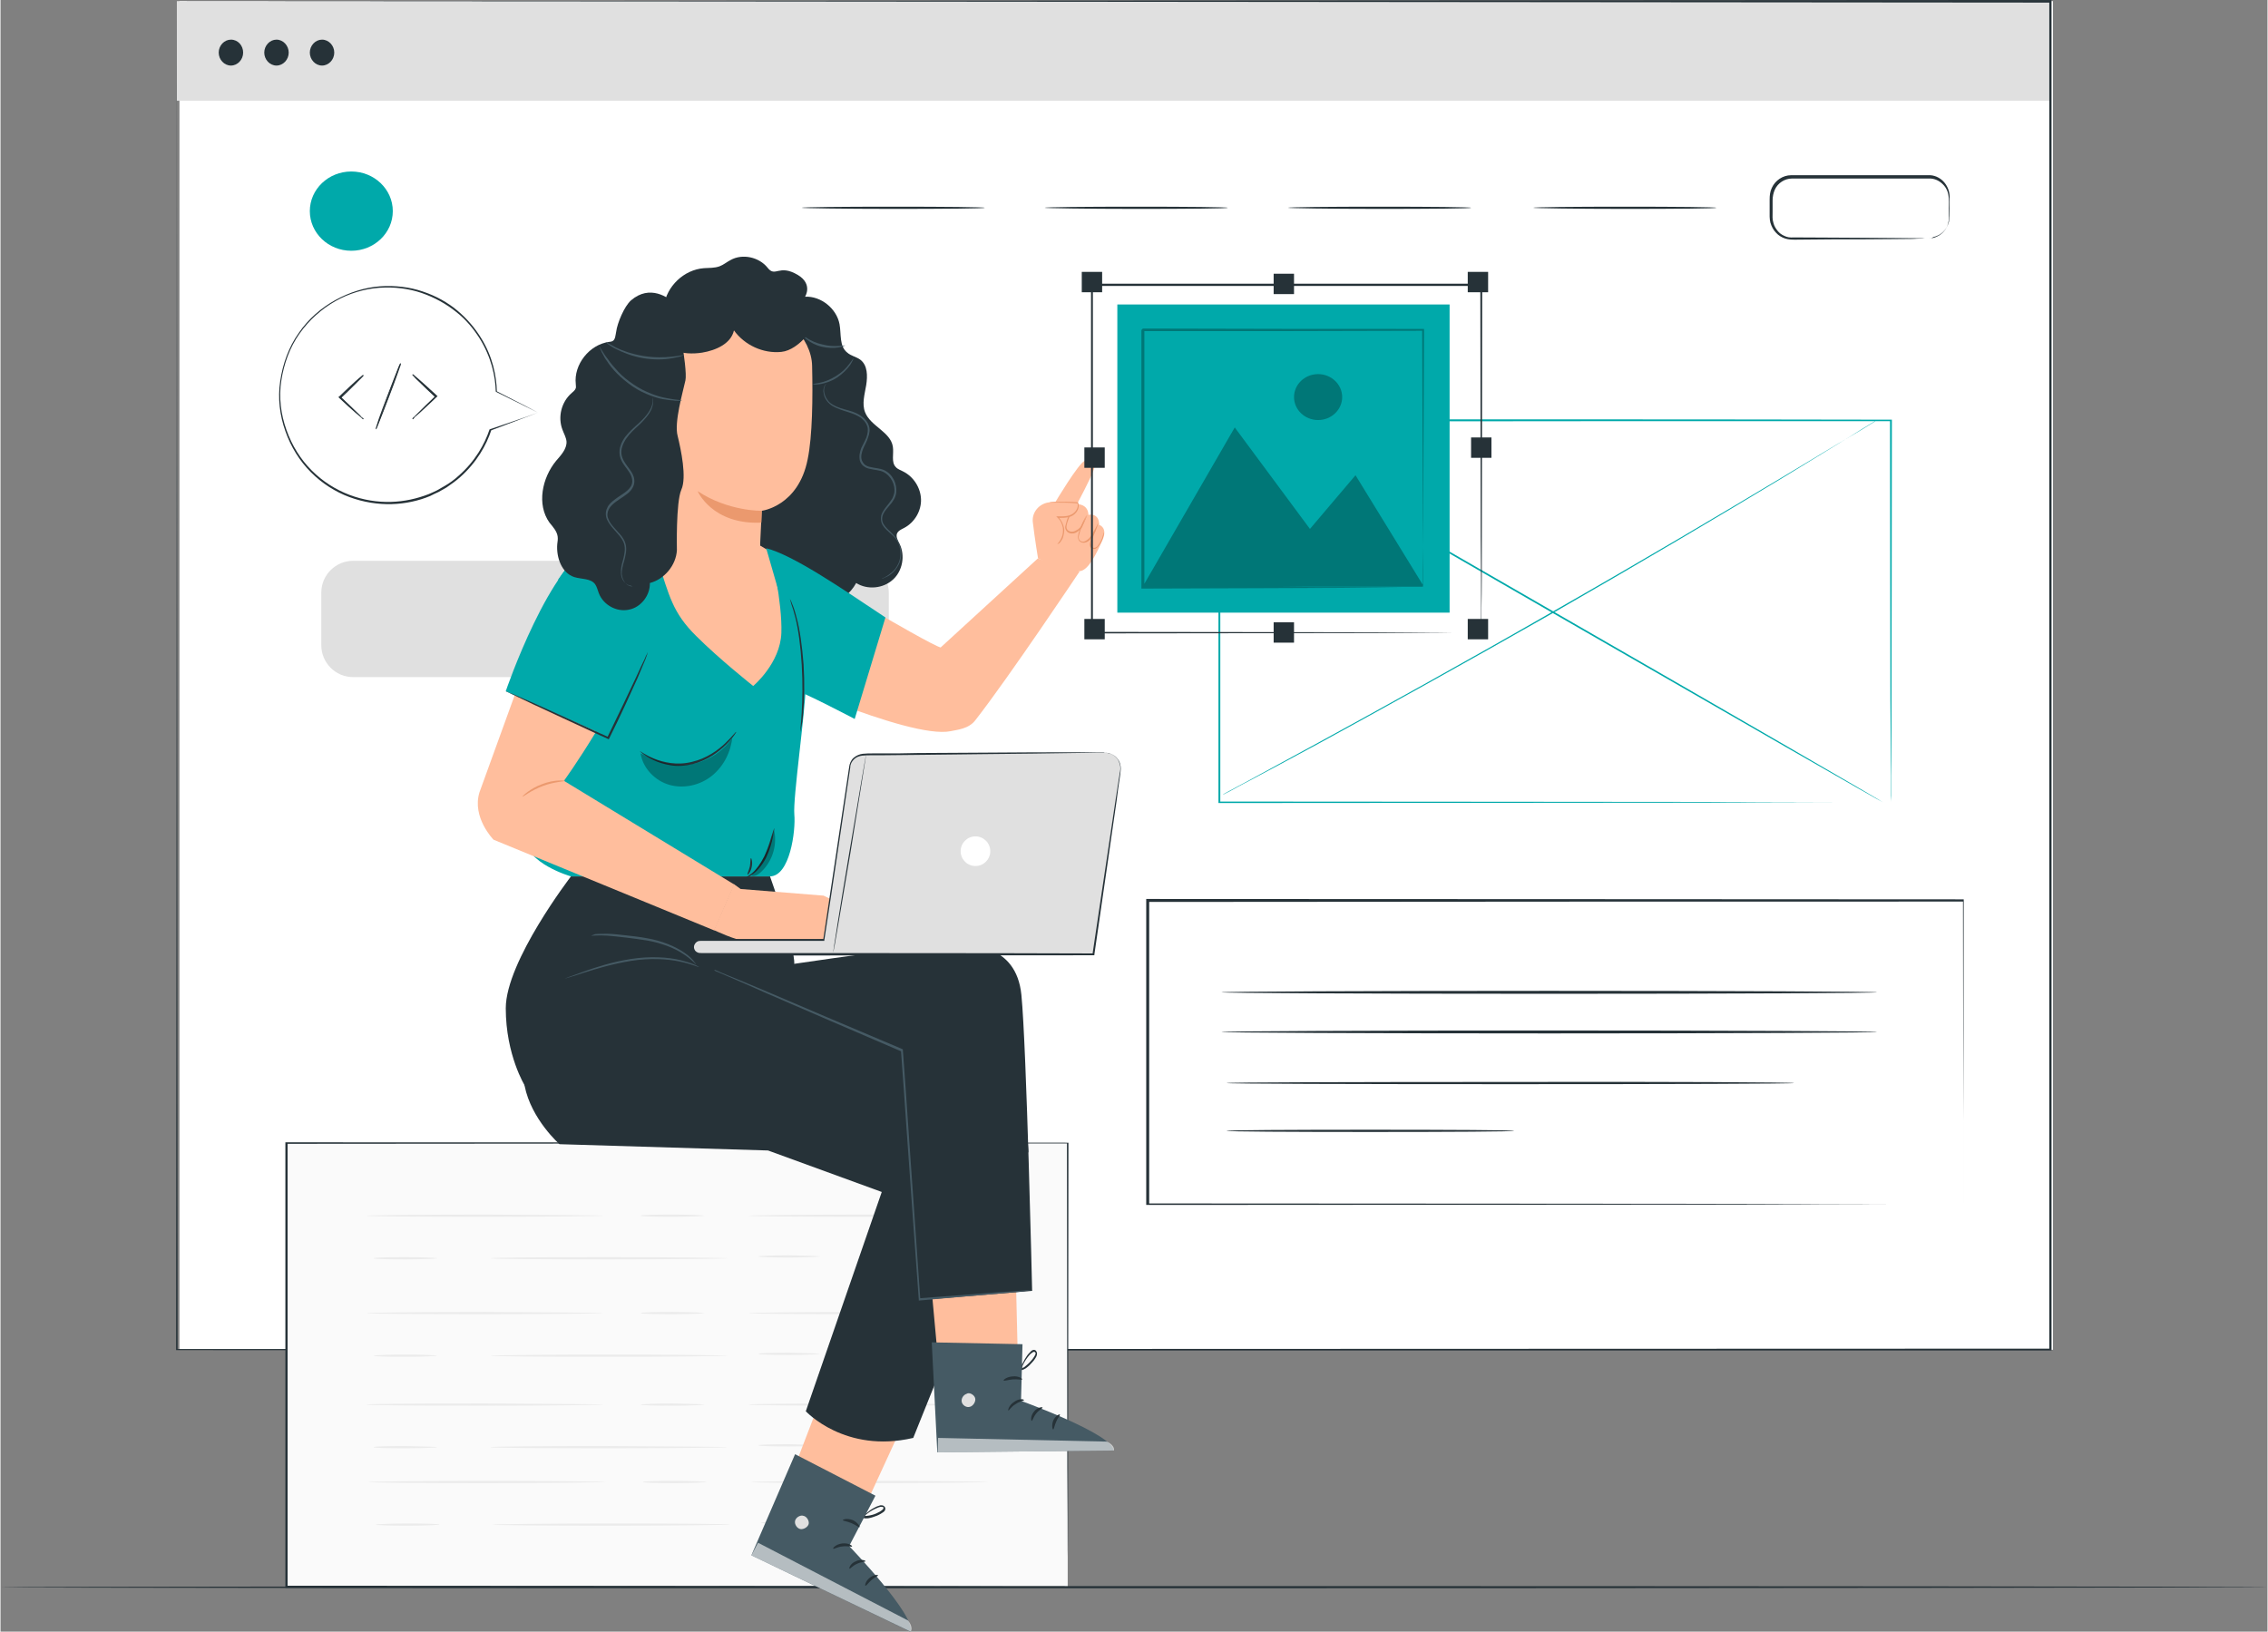 <?xml version="1.0" encoding="utf-8"?>
<!-- Generator: Adobe Illustrator 24.3.0, SVG Export Plug-In . SVG Version: 6.00 Build 0)  -->
<svg width="499" height="359" version="1.1" id="Layer_1" xmlns="http://www.w3.org/2000/svg" xmlns:xlink="http://www.w3.org/1999/xlink" x="0px" y="0px"
	 viewBox="0 0 612 440.5" style="enable-background:new 0 0 612 440.5;" xml:space="preserve">
<rect x="0" y="0" width="612" height="440.5" fill="#808080" stroke="none"/>
<style type="text/css">
	.st0{display:none;}
	.st1{display:inline;}
	.st2{fill:#F5F5F5;}
	.st3{fill:#FFFFFF;}
	.st4{fill:#EBEBEB;}
	.st5{fill:#E0E0E0;}
	.st6{fill:#263238;}
	.st7{fill:#00A9AA;}
	.st8{fill:#FAFAFA;}
	.st9{fill:#FFBE9D;}
	.st10{fill:#EB996E;}
	.st11{fill:#455A64;}
	.st12{opacity:0.6;}
	.st13{opacity:0.3;}
</style>
<g id="Background_Complete">
</g>
<g id="Background_Simple" class="st0">
	<g class="st1">
		<path class="st2" d="M615.2,276.6l-1.4-2.3c-11.6-19.1-32.5-30.5-54.5-29.1c-2.8,0.2-5.7,0.6-8.4,1.2c-20,4.3-37.5,19.4-44.7,38.8
			c-4.2,11.4-5.4,24.6-13.5,33.6c-10.5,11.8-28.3,12.2-44,11.7s-33.5-0.1-43.9,11.8c-6.5,7.4-8.6,18-8.1,27.9
			c1.4,26.3,19.7,49.8,43,61.5s50.7,12.7,76.2,7.6c35.7-7.2,69.7-27,90.1-57.5C626.4,351.2,631.6,309.6,615.2,276.6z"/>
	</g>
	<g class="st1">
		<path class="st2" d="M-33.8,163.7l1.5,1.9c12.5,16.1,32.6,24.4,52.5,20.8c2.6-0.5,5.1-1.1,7.5-1.9c17.7-6,32-21.5,36.6-39.9
			c2.7-10.8,2.4-22.9,8.8-31.9c8.3-11.8,24.5-14,38.7-15.1c14.3-1.2,30.4-3.4,38.7-15.2c5.2-7.4,6-17.2,4.5-26.2
			c-4-23.7-23-43.2-45.4-51.4s-47.4-6.3-70,1C7.9,16-20.9,37.5-36.3,67.3S-52.1,135.4-33.8,163.7z"/>
	</g>
	<g class="st1">
		<circle class="st2" cx="607" cy="176.1" r="37.1"/>
	</g>
</g>
<g id="Web">
</g>
<g id="HTML">
</g>
<g id="Speech_Bubble">
</g>
<g id="Floor_1_">
</g>
<g id="Character">
</g>
<g id="Picture">
</g>
<g id="Plant">
	<g>
		<g>
			<g>
				<g>
					<path class="st3" d="M490.5,256v0.3h-1.3v-0.2l0.7-0.7c0.2-0.2,0.2-0.3,0.2-0.4c0-0.2-0.1-0.3-0.3-0.3c-0.2,0-0.3,0.1-0.4,0.2
						l-0.2-0.2c0.1-0.2,0.4-0.3,0.7-0.3c0.4,0,0.6,0.2,0.6,0.5c0,0.2,0,0.3-0.3,0.6l-0.5,0.4h0.8V256z"/>
				</g>
				<g>
					<path class="st3" d="M490.7,255.2c0-0.1,0.1-0.2,0.2-0.2s0.2,0.1,0.2,0.2c0,0.1-0.1,0.2-0.2,0.2
						C490.8,255.4,490.7,255.3,490.7,255.2z M490.7,256.1c0-0.1,0.1-0.2,0.2-0.2s0.2,0.1,0.2,0.2s-0.1,0.2-0.2,0.2
						C490.8,256.3,490.7,256.2,490.7,256.1z"/>
				</g>
				<g>
					<path class="st3" d="M491.9,254.5v1.8h-0.3v-1.5h-0.4v-0.3L491.9,254.5L491.9,254.5z"/>
				</g>
				<g>
					<path class="st3" d="M493.8,255.9h-0.3v0.4h-0.3v-0.4h-1v-0.2l0.9-1.1h0.3l-0.8,1.1h0.6v-0.4h0.3v0.4h0.3V255.9z"/>
				</g>
			</g>
			<g>
				<g>
					<rect x="496.6" y="254.4" class="st4" width="41.5" height="1.9"/>
				</g>
			</g>
			<g>
				<g>
					<path class="st4" d="M539.5,255.5c0,1.1-0.9,2-2,2s-2-0.9-2-2s0.9-2,2-2S539.5,254.4,539.5,255.5z"/>
				</g>
			</g>
			<g>
				<g>
					<circle class="st3" cx="493" cy="175.7" r="3.1"/>
				</g>
			</g>
		</g>
		<g>
			<g>
				<g>
					<rect x="48.3" y="0.3" class="st3" width="505.8" height="364.1"/>
				</g>
				<g>
					<rect x="47.6" y="0.3" class="st5" width="505.8" height="26.9"/>
				</g>
				<g>
					<path class="st6" d="M65.5,14.2c0,1.9-1.5,3.5-3.3,3.5s-3.3-1.6-3.3-3.5s1.5-3.5,3.3-3.5C64.1,10.7,65.5,12.3,65.5,14.2z"/>
				</g>
				<g>
					<path class="st6" d="M77.8,14.2c0,1.9-1.5,3.5-3.3,3.5s-3.3-1.6-3.3-3.5s1.5-3.5,3.3-3.5C76.3,10.7,77.8,12.3,77.8,14.2z"/>
				</g>
				<g>
					<path class="st6" d="M90.1,14.2c0,1.9-1.5,3.5-3.3,3.5s-3.3-1.6-3.3-3.5s1.5-3.5,3.3-3.5S90.1,12.3,90.1,14.2z"/>
				</g>
				<g>
					<g>
						<g>
							<g>
								<path class="st6" d="M265.7,56.1c0,0.2-11,0.3-24.7,0.3c-13.6,0-24.7-0.2-24.7-0.3c0-0.2,11-0.3,24.7-0.3
									C254.7,55.8,265.7,55.9,265.7,56.1z"/>
							</g>
						</g>
					</g>
					<g>
						<g>
							<g>
								<path class="st6" d="M331.3,56.1c0,0.2-11,0.3-24.7,0.3c-13.6,0-24.7-0.2-24.7-0.3c0-0.2,11-0.3,24.7-0.3
									S331.3,55.9,331.3,56.1z"/>
							</g>
						</g>
					</g>
					<g>
						<g>
							<g>
								<path class="st6" d="M397,56.1c0,0.2-11,0.3-24.7,0.3c-13.6,0-24.7-0.2-24.7-0.3c0-0.2,11-0.3,24.7-0.3
									C385.9,55.8,397,55.9,397,56.1z"/>
							</g>
						</g>
					</g>
					<g>
						<g>
							<g>
								<path class="st6" d="M463.2,56.1c0,0.2-11,0.3-24.7,0.3c-13.6,0-24.7-0.2-24.7-0.3c0-0.2,11-0.3,24.7-0.3
									C452.1,55.8,463.2,55.9,463.2,56.1z"/>
							</g>
						</g>
					</g>
					<g>
						<g>
							<path class="st6" d="M520.7,64.4c0,0,0.4,0,1.2-0.2c0.7-0.2,1.9-0.7,2.8-1.8c0.5-0.6,0.9-1.3,1.1-2.2
								c0.3-0.9,0.2-1.9,0.2-3.1c-0.1-2.2,0.5-5-1.4-7.1c-0.9-1-2.1-1.7-3.5-1.8c-1.4,0-3,0-4.5,0c-3.1,0-6.5,0-10,0
								c-7.1,0-14.9,0-23,0c-1.9,0-3.8,1.2-4.6,3c-0.4,0.9-0.6,1.9-0.6,2.9s0,2.1,0,3.1s-0.1,2,0.2,2.9c0.2,0.9,0.7,1.7,1.3,2.4
								c0.6,0.7,1.4,1.1,2.2,1.4c0.8,0.3,1.7,0.2,2.6,0.2c7.1,0,13.4,0.1,18.8,0.1c5.3,0,9.6,0.1,12.7,0.1c1.5,0,2.6,0,3.4,0.1
								c0.4,0,0.7,0,0.9,0C520.6,64.4,520.7,64.4,520.7,64.4s-0.1,0-0.3,0s-0.5,0-0.9,0c-0.8,0-2,0-3.4,0.1c-3,0-7.4,0.1-12.7,0.1
								c-5.4,0-11.7,0-18.8,0.1c-0.9,0-1.8,0-2.8-0.3c-0.9-0.3-1.8-0.8-2.5-1.6c-0.7-0.7-1.2-1.7-1.5-2.7c-0.1-0.5-0.2-1-0.2-1.6
								c0-0.5,0-1,0-1.5c0-1,0-2,0-3.1s0.1-2.2,0.6-3.2c0.9-2,3-3.4,5.2-3.4c8.2,0,15.9,0,23,0c3.5,0,6.9,0,10,0c1.6,0,3.1,0,4.6,0
								c1.5,0.1,2.9,0.9,3.8,2c0.9,1.1,1.4,2.5,1.4,3.8s0,2.5,0,3.6s0,2.2-0.2,3.2c-0.3,1-0.7,1.7-1.2,2.3c-1,1.2-2.2,1.6-3,1.8
								C521.1,64.5,520.7,64.4,520.7,64.4z"/>
						</g>
					</g>
				</g>
				<g>
					<path class="st5" d="M231.2,182.8h-136c-4.8,0-8.6-3.9-8.6-8.6V160c0-4.8,3.9-8.6,8.6-8.6h136c4.8,0,8.6,3.9,8.6,8.6v14.2
						C239.8,178.9,235.9,182.8,231.2,182.8z"/>
				</g>
				<g>
					<path class="st6" d="M47.6,0.3c2.3,0,206.7-0.1,505.8-0.3h0.3v0.3c0,109.9,0,233.6,0,364l0,0v0.3h-0.3
						c-189.2,0-364.3,0-505.8-0.1h-0.2v-0.2C47.6,143.4,47.6,2.2,47.6,0.3c0,1.9,0.1,143.1,0.2,364.1l-0.2-0.2
						c141.4,0,316.5,0,505.8-0.1l-0.3,0.3l0,0c0-130.4,0-254.2,0-364l0.3,0.3C254.3,0.4,49.9,0.3,47.6,0.3z"/>
				</g>
			</g>
			<g>
				<g>
					<g>
						<path class="st7" d="M510.3,216.6c0,0,0-0.6,0-1.9c0-1.2,0-3,0-5.4c0-4.7,0-11.7-0.1-20.6c0-17.8-0.1-43.6-0.1-75.2l0.2,0.2
							c-48.5,0-112,0-181.3,0.1l0,0l0.3-0.3c0,36.5,0,71.3,0,103.1l-0.2-0.2c53.1,0,98.4,0.1,130.4,0.1c16,0,28.7,0.1,37.4,0.1
							c4.4,0,7.7,0,10,0c1.1,0,2,0,2.6,0C510,216.6,510.3,216.6,510.3,216.6s-0.3,0-0.9,0s-1.4,0-2.5,0c-2.3,0-5.6,0-9.9,0
							c-8.7,0-21.4,0-37.4,0.1c-32.1,0-77.4,0.1-130.6,0.1h-0.2v-0.2c0-31.8,0-66.6,0-103.1v-0.3h0.3l0,0c69.3,0,132.8,0,181.3,0.1
							h0.2v0.2c0,31.7-0.1,57.5-0.1,75.3c0,8.9,0,15.8-0.1,20.6c0,2.3,0,4.1,0,5.4C510.3,216,510.3,216.6,510.3,216.6z"/>
					</g>
				</g>
				<g>
					<g>
						<path class="st7" d="M506.4,113.4c0,0-0.1,0.1-0.4,0.3c-0.3,0.2-0.7,0.5-1.3,0.8c-1.2,0.7-2.9,1.8-5,3.1
							c-4.4,2.7-10.7,6.6-18.6,11.4c-15.7,9.5-37.6,22.5-62,36.5c-24.4,13.9-46.7,26.2-62.8,35c-8.1,4.4-14.7,7.9-19.2,10.3
							c-2.3,1.2-4,2.1-5.2,2.8c-0.6,0.3-1,0.5-1.4,0.7c-0.3,0.2-0.5,0.2-0.5,0.2s0.1-0.1,0.5-0.3c0.3-0.2,0.8-0.4,1.3-0.7
							c1.2-0.7,3-1.6,5.2-2.8c4.5-2.5,11.1-6,19.1-10.4c16.1-8.8,38.4-21.1,62.8-35.1c24.4-13.9,46.3-26.9,62-36.3
							c7.9-4.7,14.2-8.6,18.7-11.2c2.2-1.3,3.9-2.3,5.1-3.1c0.6-0.3,1-0.6,1.3-0.8C506.2,113.5,506.4,113.4,506.4,113.4z"/>
					</g>
				</g>
				<g>
					<g>
						<path class="st7" d="M508.2,216.6c-0.1,0.1-39.8-22.7-88.8-50.9s-88.6-51.2-88.6-51.3c0.1-0.1,39.8,22.6,88.8,50.9
							C468.6,193.5,508.3,216.5,508.2,216.6z"/>
					</g>
				</g>
			</g>
			<g>
				<g>
					<g>
						<g>
							<path class="st6" d="M506.6,267.9c0,0.2-39.6,0.4-88.5,0.4s-88.5-0.2-88.5-0.4c0-0.2,39.6-0.4,88.5-0.4
								S506.6,267.7,506.6,267.9z"/>
						</g>
					</g>
					<g>
						<g>
							<path class="st6" d="M506.6,278.6c0,0.2-39.6,0.4-88.5,0.4s-88.5-0.2-88.5-0.4c0-0.2,39.6-0.4,88.5-0.4
								S506.6,278.4,506.6,278.6z"/>
						</g>
					</g>
					<g>
						<g>
							<path class="st6" d="M408.6,305.3c0,0.2-17.4,0.3-38.8,0.3s-38.8-0.1-38.8-0.3s17.4-0.3,38.8-0.3S408.6,305.1,408.6,305.3z"
								/>
						</g>
					</g>
					<g>
						<g>
							<path class="st6" d="M484.2,292.4c0,0.2-34.3,0.3-76.6,0.3s-76.6-0.1-76.6-0.3c0-0.2,34.3-0.3,76.6-0.3
								C449.9,292,484.2,292.2,484.2,292.4z"/>
						</g>
					</g>
				</g>
				<g>
					<g>
						<path class="st6" d="M529.9,325.1c0,0,0-0.5,0-1.4c0-1,0-2.4,0-4.2c0-3.7,0-9.2,0-16.2c0-14.1-0.1-34.6-0.1-60.1l0.2,0.2
							c-54.6,0-133.1,0-220.2,0.1l0,0l0.3-0.3c0,28.6,0,56.3,0,82l-0.3-0.3c63.6,0,118.7,0.1,157.8,0.1c19.6,0,35.2,0.1,45.9,0.1
							c5.4,0,9.5,0,12.3,0c1.4,0,2.5,0,3.2,0C529.5,325.1,529.9,325.1,529.9,325.1s-0.4,0-1.1,0c-0.7,0-1.8,0-3.2,0
							c-2.8,0-6.9,0-12.2,0c-10.7,0-26.3,0-45.8,0.1c-39.2,0-94.3,0.1-158,0.1h-0.3V325c0-25.7,0-53.4,0-82v-0.3h0.3l0,0
							c87.1,0,165.7,0.1,220.2,0.1h0.2v0.2c0,25.6-0.1,46.1-0.1,60.2c0,7,0,12.5,0,16.2c0,1.8,0,3.2,0,4.2
							C529.9,324.7,529.9,325.1,529.9,325.1z"/>
					</g>
				</g>
			</g>
			<g>
				<ellipse class="st7" cx="94.7" cy="57" rx="11.2" ry="10.7"/>
			</g>
		</g>
		<g>
			<g>
				<g>
					<rect x="77.2" y="308.7" class="st8" width="210.9" height="119.8"/>
				</g>
				<g>
					<g>
						<path class="st6" d="M288.1,428.5c0,0,0-0.7,0-2.2c0-1.4,0-3.5,0-6.3c0-5.5,0-13.6-0.1-24c0-20.7-0.1-50.7-0.1-87.5l0.2,0.2
							c-56.4,0-130.3,0-210.9,0.1l0,0l0.3-0.3c0,42.4,0,82.9,0,119.8l-0.2-0.2c61.8,0,114.4,0.1,151.7,0.1c18.6,0,33.4,0.1,43.6,0.1
							c5.1,0,9,0,11.6,0c1.3,0,2.3,0,3,0C287.7,428.5,288.1,428.5,288.1,428.5s-0.3,0-1,0s-1.7,0-3,0c-2.6,0-6.5,0-11.6,0
							c-10.1,0-24.9,0-43.5,0.1c-37.3,0-90,0.1-151.9,0.1h-0.2v-0.2c0-36.9,0-77.4,0-119.8v-0.3h0.3l0,0c80.6,0,154.5,0,210.9,0.1
							h0.2v0.2c0,36.8-0.1,66.8-0.1,87.6c0,10.4,0,18.4-0.1,23.9c0,2.7,0,4.8,0,6.2C288.1,427.8,288.1,428.5,288.1,428.5z"/>
					</g>
				</g>
			</g>
			<g>
				<g>
					<g>
						<path class="st4" d="M162.8,328.2c0,0.1-14.3,0.3-32,0.3s-32-0.1-32-0.3c0-0.1,14.3-0.3,32-0.3
							C148.4,328,162.8,328.1,162.8,328.2z"/>
					</g>
				</g>
				<g>
					<g>
						<path class="st4" d="M196.3,339.7c0,0.1-14.3,0.3-32,0.3s-32-0.1-32-0.3s14.3-0.3,32-0.3C181.9,339.4,196.3,339.6,196.3,339.7
							z"/>
					</g>
				</g>
				<g>
					<g>
						<path class="st4" d="M266,328.2c0,0.1-14.3,0.3-32,0.3s-32-0.1-32-0.3c0-0.1,14.3-0.3,32-0.3C251.6,328,266,328.1,266,328.2z"
							/>
					</g>
				</g>
				<g>
					<g>
						<path class="st4" d="M190,328.2c0,0.1-3.9,0.3-8.6,0.3c-4.8,0-8.6-0.1-8.6-0.3s3.9-0.3,8.6-0.3
							C186.1,327.9,190,328.1,190,328.2z"/>
					</g>
				</g>
				<g>
					<g>
						<path class="st4" d="M117.9,339.7c0,0.1-3.9,0.3-8.6,0.3c-4.8,0-8.6-0.1-8.6-0.3s3.9-0.3,8.6-0.3
							C114.1,339.4,117.9,339.6,117.9,339.7z"/>
					</g>
				</g>
				<g>
					<g>
						<path class="st4" d="M221.2,339.2c0,0.1-3.7,0.3-8.3,0.3s-8.3-0.1-8.3-0.3c0-0.1,3.7-0.3,8.3-0.3
							C217.5,339,221.2,339.1,221.2,339.2z"/>
					</g>
				</g>
			</g>
			<g>
				<g>
					<g>
						<path class="st4" d="M162.8,354.5c0,0.1-14.3,0.3-32,0.3s-32-0.1-32-0.3c0-0.1,14.3-0.3,32-0.3
							C148.4,354.3,162.8,354.4,162.8,354.5z"/>
					</g>
				</g>
				<g>
					<g>
						<path class="st4" d="M196.3,366c0,0.1-14.3,0.3-32,0.3s-32-0.1-32-0.3c0-0.1,14.3-0.3,32-0.3
							C181.9,365.7,196.3,365.9,196.3,366z"/>
					</g>
				</g>
				<g>
					<g>
						<path class="st4" d="M266,354.5c0,0.1-14.3,0.3-32,0.3s-32-0.1-32-0.3c0-0.1,14.3-0.3,32-0.3C251.6,354.3,266,354.4,266,354.5
							z"/>
					</g>
				</g>
				<g>
					<g>
						<path class="st4" d="M190,354.5c0,0.1-3.9,0.3-8.6,0.3c-4.8,0-8.6-0.1-8.6-0.3s3.9-0.3,8.6-0.3S190,354.4,190,354.5z"/>
					</g>
				</g>
				<g>
					<g>
						<path class="st4" d="M117.9,366c0,0.1-3.9,0.3-8.6,0.3c-4.8,0-8.6-0.1-8.6-0.3c0-0.1,3.9-0.3,8.6-0.3
							C114.1,365.7,117.9,365.9,117.9,366z"/>
					</g>
				</g>
				<g>
					<g>
						<path class="st4" d="M221.2,365.5c0,0.1-3.7,0.3-8.3,0.3s-8.3-0.1-8.3-0.3s3.7-0.3,8.3-0.3
							C217.5,365.3,221.2,365.4,221.2,365.5z"/>
					</g>
				</g>
			</g>
			<g>
				<g>
					<g>
						<path class="st4" d="M163.4,400.1c0,0.1-14.3,0.3-32,0.3s-32-0.1-32-0.3c0-0.1,14.3-0.3,32-0.3
							C149,399.8,163.4,400,163.4,400.1z"/>
					</g>
				</g>
				<g>
					<g>
						<path class="st4" d="M196.9,411.6c0,0.1-14.3,0.3-32,0.3s-32-0.1-32-0.3c0-0.1,14.3-0.3,32-0.3
							C182.5,411.3,196.9,411.4,196.9,411.6z"/>
					</g>
				</g>
				<g>
					<g>
						<path class="st4" d="M266.6,400.1c0,0.1-14.3,0.3-32,0.3s-32-0.1-32-0.3c0-0.1,14.3-0.3,32-0.3
							C252.2,399.8,266.6,400,266.6,400.1z"/>
					</g>
				</g>
				<g>
					<g>
						<path class="st4" d="M190.6,400.1c0,0.1-3.9,0.3-8.6,0.3c-4.8,0-8.6-0.1-8.6-0.3s3.9-0.3,8.6-0.3
							C186.7,399.8,190.6,400,190.6,400.1z"/>
					</g>
				</g>
				<g>
					<g>
						<path class="st4" d="M118.5,411.6c0,0.1-3.9,0.3-8.6,0.3c-4.8,0-8.6-0.1-8.6-0.3c0-0.1,3.9-0.3,8.6-0.3
							C114.6,411.3,118.5,411.4,118.5,411.6z"/>
					</g>
				</g>
				<g>
					<g>
						<path class="st4" d="M221.8,411.1c0,0.1-3.7,0.3-8.3,0.3s-8.3-0.1-8.3-0.3s3.7-0.3,8.3-0.3C218,410.8,221.8,411,221.8,411.1z"
							/>
					</g>
				</g>
			</g>
			<g>
				<g>
					<g>
						<path class="st4" d="M162.8,379.2c0,0.1-14.3,0.3-32,0.3s-32-0.1-32-0.3s14.3-0.3,32-0.3C148.4,379,162.8,379.1,162.8,379.2z"
							/>
					</g>
				</g>
				<g>
					<g>
						<path class="st4" d="M196.3,390.7c0,0.1-14.3,0.3-32,0.3s-32-0.1-32-0.3s14.3-0.3,32-0.3C181.9,390.5,196.3,390.6,196.3,390.7
							z"/>
					</g>
				</g>
				<g>
					<g>
						<path class="st4" d="M266,379.2c0,0.1-14.3,0.3-32,0.3s-32-0.1-32-0.3s14.3-0.3,32-0.3C251.6,379,266,379.1,266,379.2z"/>
					</g>
				</g>
				<g>
					<g>
						<path class="st4" d="M190,379.2c0,0.1-3.9,0.3-8.6,0.3c-4.8,0-8.6-0.1-8.6-0.3c0-0.1,3.9-0.3,8.6-0.3
							C186.1,379,190,379.1,190,379.2z"/>
					</g>
				</g>
				<g>
					<g>
						<path class="st4" d="M117.9,390.7c0,0.1-3.9,0.3-8.6,0.3c-4.8,0-8.6-0.1-8.6-0.3s3.9-0.3,8.6-0.3
							C114.1,390.5,117.9,390.6,117.9,390.7z"/>
					</g>
				</g>
				<g>
					<g>
						<path class="st4" d="M221.2,390.2c0,0.1-3.7,0.3-8.3,0.3s-8.3-0.1-8.3-0.3s3.7-0.3,8.3-0.3C217.5,390,221.2,390.1,221.2,390.2
							z"/>
					</g>
				</g>
			</g>
		</g>
		<g>
			<g>
				<g>
					<g>
						<g>
							<g>
								<path class="st3" d="M145.1,111.4l-11.2-5.7c-0.2-5.2-1.7-10.5-4.8-15.2c-8.9-13.5-27-17.2-40.5-8.3s-17.2,27-8.3,40.5
									s27,17.2,40.5,8.3c5.6-3.7,9.5-9,11.6-15l0,0L145.1,111.4z"/>
							</g>
							<g>
								<g>
									<path class="st6" d="M145.1,111.4c-0.9,0.3-4.7,1.8-12.7,4.8c-0.1,0-0.1,0-0.2-0.1c0,0,0,0,0-0.1l0,0l0.3,0.1
										c-1.3,4-3.9,8.7-8.4,12.7c-1.1,1-2.4,1.9-3.7,2.8c-0.7,0.4-1.4,0.8-2.1,1.2c-0.7,0.3-1.5,0.7-2.3,1.1
										c-3.1,1.3-6.7,2.1-10.4,2.2c-3.7,0.1-7.6-0.5-11.4-1.9s-7.4-3.7-10.4-6.7s-5.4-6.8-6.9-11.1c-1.5-4.2-2.1-8.9-1.4-13.5
										c0.7-4.7,2.3-9.2,5-13c2.6-3.8,6.1-6.8,9.9-8.9s8-3.4,12-3.7c4.1-0.3,8.1,0.2,11.6,1.4c3.6,1.2,6.8,3,9.4,5.2
										s4.7,4.7,6.3,7.3c3.2,5.1,4.2,10.4,4.3,14.5l-0.1-0.1C141,109.2,144.4,111,145.1,111.4c-0.8-0.4-4.2-2.1-11.3-5.6l-0.1-0.1
										c-0.1-4.1-1.2-9.3-4.4-14.4c-1.6-2.5-3.6-5-6.3-7.1c-2.6-2.1-5.8-3.9-9.3-5.1s-7.4-1.7-11.5-1.4c-4,0.3-8.1,1.5-11.8,3.6
										c-3.7,2.1-7.1,5.1-9.7,8.8c-2.6,3.7-4.2,8.1-4.9,12.7c-0.7,4.5-0.1,9.1,1.4,13.3c1.5,4.2,3.8,7.9,6.8,10.9
										c3,3,6.5,5.2,10.2,6.6s7.5,2,11.2,1.9s7.1-0.9,10.2-2.1c0.8-0.3,1.5-0.7,2.2-1c0.7-0.4,1.4-0.8,2.1-1.2
										c1.4-0.8,2.6-1.7,3.7-2.7c4.5-3.9,7.1-8.6,8.4-12.5c0-0.1,0.1-0.1,0.2-0.1c0.1,0,0.1,0.1,0.1,0.1l0,0l-0.2-0.1
										C140.4,113.1,144.3,111.7,145.1,111.4z"/>
								</g>
							</g>
						</g>
					</g>
				</g>
			</g>
			<g>
				<g>
					<g>
						<g>
							<g>
								<g>
									<path class="st6" d="M111.3,113c0,0,0.1-0.2,0.5-0.5c0.4-0.4,0.8-0.8,1.3-1.3c1.1-1.1,2.7-2.6,4.4-4.2l0,0v0.2
										c-1.7-1.6-3.3-3.1-4.4-4.2c-0.5-0.5-1-0.9-1.3-1.3c-0.3-0.3-0.5-0.5-0.5-0.5s0.2,0.1,0.5,0.4c0.4,0.3,0.8,0.7,1.4,1.2
										c1.2,1,2.7,2.5,4.5,4.1l0.1,0.1l-0.1,0.1l0,0c-1.7,1.6-3.3,3.1-4.4,4.2c-0.5,0.5-1,0.9-1.4,1.2
										C111.5,112.9,111.4,113,111.3,113z"/>
									<path class="st6" d="M111.3,113.2C111.3,113.2,111.3,113.1,111.3,113.2L111.3,113.2c-0.2-0.2-0.2-0.2,0.4-0.7l1.3-1.3
										c1.1-1.1,2.6-2.6,4.2-4.1c-1.6-1.5-3.1-2.9-4.2-4c-0.5-0.5-1-0.9-1.3-1.3c-0.5-0.5-0.6-0.6-0.5-0.7s0.2-0.1,0.7,0.4
										l1.4,1.2c1.2,1.1,2.7,2.4,4.3,3.9l0,0l0,0c0.1,0.1,0.1,0.1,0.2,0.2l0.2,0.2l-0.3,0.2l-0.1,0.1l0,0l0,0
										c-1.6,1.6-3.2,3-4.3,4l-1.4,1.2C111.6,113,111.4,113.2,111.3,113.2z M117.4,107.2c-1.2,1.2-2.4,2.3-3.4,3.3
										C115,109.5,116.2,108.4,117.4,107.2L117.4,107.2L117.4,107.2z M117.7,107L117.7,107L117.7,107L117.7,107z M114.1,103.7
										c1,0.9,2.1,2,3.3,3.1l0,0C116.2,105.7,115.1,104.6,114.1,103.7z"/>
								</g>
							</g>
						</g>
					</g>
				</g>
				<g>
					<g>
						<g>
							<g>
								<g>
									<path class="st6" d="M97.9,101.2c0,0-0.1,0.2-0.5,0.5c-0.4,0.4-0.8,0.8-1.3,1.3c-1.1,1.1-2.7,2.6-4.4,4.2l0,0V107
										c1.7,1.6,3.3,3.1,4.4,4.2c0.5,0.5,1,0.9,1.3,1.3c0.3,0.3,0.5,0.5,0.5,0.5s-0.2-0.1-0.5-0.4c-0.4-0.3-0.8-0.7-1.4-1.2
										c-1.2-1-2.7-2.5-4.5-4.1l-0.1-0.1l0.1-0.1l0,0c1.7-1.6,3.3-3.1,4.4-4.2c0.5-0.5,1-0.9,1.4-1.2
										C97.7,101.3,97.9,101.2,97.9,101.2z"/>
									<path class="st6" d="M97.9,113.2c-0.1,0-0.2-0.1-0.6-0.5l-1.4-1.2c-1.2-1-2.7-2.4-4.3-3.9l0,0l0,0
										c-0.1-0.1-0.1-0.1-0.2-0.2l-0.2-0.2l0.3-0.2l0.1-0.1l0,0l0,0c1.6-1.6,3.2-3,4.3-4l1.4-1.2c0.5-0.5,0.6-0.5,0.7-0.4
										s0,0.2-0.5,0.7l-1.3,1.3c-1.1,1.1-2.6,2.6-4.2,4.1c1.6,1.5,3.1,2.9,4.2,4l1.3,1.3C98.1,112.9,98.1,113,97.9,113.2
										C98,113.1,98,113.2,97.9,113.2z M91.8,107.4c1.2,1.1,2.4,2.2,3.4,3.1C94.2,109.6,93.1,108.5,91.8,107.4L91.8,107.4z
										 M91.6,107.2L91.6,107.2L91.6,107.2L91.6,107.2z M91.8,107L91.8,107L91.8,107c1.3-1.1,2.4-2.3,3.4-3.2
										C94.2,104.7,93,105.8,91.8,107z"/>
								</g>
							</g>
						</g>
					</g>
				</g>
				<g>
					<g>
						<g>
							<g>
								<g>
									<path class="st6" d="M101.4,115.8c-0.1,0,1.3-4,3.1-8.8c1.8-4.9,3.4-8.8,3.4-8.7c0.1,0-1.3,4-3.1,8.8
										C103,111.9,101.4,115.8,101.4,115.8z"/>
									<path class="st6" d="M101.4,115.9C101.4,115.9,101.3,115.9,101.4,115.9L101.4,115.9c-0.2-0.1-0.2-0.1,0.7-2.8
										c0.6-1.7,1.4-3.9,2.3-6.2c0.9-2.3,1.7-4.5,2.4-6.2c1-2.7,1.1-2.7,1.2-2.6c0.2,0.1,0.2,0.1-0.8,2.8
										c-0.6,1.7-1.4,3.9-2.3,6.2c-0.9,2.3-1.7,4.5-2.4,6.2C101.6,115.6,101.5,115.9,101.4,115.9z M106.5,102
										c-0.5,1.4-1.2,3.1-1.9,5c-0.7,1.9-1.4,3.6-1.8,5c0.5-1.4,1.2-3.1,1.9-5S106,103.4,106.5,102z"/>
								</g>
							</g>
						</g>
					</g>
				</g>
			</g>
		</g>
		<g>
			<g>
				<path class="st6" d="M612,428.5c0,0.1-137,0.3-306,0.3S0,428.7,0,428.5c0-0.1,137-0.3,306-0.3S612,428.3,612,428.5z"/>
			</g>
		</g>
		<g>
			<g>
				<g>
					<g>
						<g>
							<g>
								<g>
									<path class="st6" d="M179.1,82.6c0.7-5.3,5.4-9.8,10.8-10.2c1.4-0.1,2.8,0,4.2-0.5c1.1-0.4,2-1.2,3-1.7
										c3.2-1.8,7.7-0.8,10,2.1c2.1,2.7,3-1.1,8.1,1.9c4.2,2.5,2,5.9,2,5.9c4.3-0.2,8.5,3.2,9.3,7.4c0.5,2.7-0.1,6,2.1,7.7
										c1,0.9,2.4,1.1,3.5,1.9c2,1.5,2,4.4,1.6,6.9c-0.4,2.4-1.2,5-0.3,7.3c1.5,3.8,6.9,5.3,7.5,9.3c0.3,1.9-0.5,4.2,0.8,5.5
										c0.5,0.6,1.3,0.8,2,1.2c2.8,1.4,4.7,4.4,4.8,7.5s-1.7,6.2-4.5,7.7c-0.8,0.4-1.7,0.8-2,1.6c-0.3,0.9,0.3,1.9,0.7,2.7
										c1.6,3.2,0.8,7.4-1.8,9.7c-2.6,2.4-6.9,2.8-9.9,0.9c-1.6,2.9-4.4,5.1-7.6,6c-1.5,0.4-3,0.6-4.5,0.1
										c-1.2-0.4-2.2-1.1-3.1-1.9c-4.4-3.8-10.5-9.6-10.9-15.4"/>
								</g>
							</g>
						</g>
					</g>
				</g>
			</g>
			<g>
				<g>
					<path class="st9" d="M280,150.8l-26.2,24c-3.3-0.8-43.1-24.6-43.1-24.6l-6.3,30.7c0,0,40.8,18.8,52.1,16.5
						c1.8-0.4,4.9-0.6,6.7-3c9-11.5,28.1-40.1,28.1-40.1L280,150.8z"/>
				</g>
				<g>
					<path class="st9" d="M292.7,124.4c-1.7,0.7-7.9,11.1-7.9,11.1l-1.5,0.1c-2.8,0.2-5,2.7-4.6,5.5c0.5,4.3,1.4,9.7,1.4,9.7
						l8.6,3.9l2.6-0.5c2.4-0.1,4.7-5,6.2-8.4s-0.9-4.1-0.9-4.1c0-3.4-2.9-2.7-2.9-2.7c-0.1-3-3.1-2.9-3.1-2.9s3.8-7,4.6-9.5
						C295.8,124.1,294.4,123.7,292.7,124.4z"/>
				</g>
				<g>
					<path class="st10" d="M293.4,139c0,0-0.3,0.9-0.9,2.2c-0.2,0.3-0.3,0.7-0.5,1.1c-0.2,0.4-0.6,0.7-0.9,1
						c-0.4,0.3-0.8,0.6-1.4,0.7c-0.6,0.1-1.2,0-1.7-0.4c-0.2-0.2-0.4-0.5-0.5-0.8s-0.1-0.6,0-0.9c0.1-0.5,0.3-1,0.4-1.5
						c0.3-0.9,0.7-1.7,1.1-2.3c0.3-0.6,0.7-1.1,0.9-1.5c0.2-0.3,0.4-0.5,0.4-0.5s-0.5,0.8-1.1,2.1c-0.3,0.7-0.7,1.4-1,2.3
						c-0.2,0.5-0.3,0.9-0.4,1.4s0,1,0.4,1.3s0.9,0.4,1.4,0.3c0.5-0.1,0.9-0.4,1.3-0.6c0.4-0.3,0.7-0.6,0.9-1c0.2-0.3,0.4-0.7,0.6-1
						C292.9,139.8,293.4,139,293.4,139z"/>
				</g>
				<g>
					<path class="st10" d="M296.3,141.2c0,0,0,0.2-0.1,0.6c-0.1,0.4-0.3,0.9-0.6,1.6c-0.3,0.6-0.7,1.4-1.3,2.1
						c-0.3,0.4-0.7,0.7-1.2,0.9s-1.2,0.2-1.7-0.2s-0.6-1.1-0.5-1.6s0.2-1,0.4-1.4c0.3-0.9,0.6-1.7,0.9-2.3s0.6-1.1,0.8-1.5
						c0.2-0.3,0.3-0.5,0.3-0.5s-0.4,0.8-0.9,2.1c-0.3,0.6-0.6,1.4-0.9,2.3c-0.1,0.4-0.3,0.9-0.4,1.4s0,1,0.4,1.3s0.9,0.3,1.3,0.1
						s0.8-0.5,1.1-0.8c0.6-0.7,1-1.4,1.3-2C296,142,296.3,141.2,296.3,141.2z"/>
				</g>
				<g>
					<path class="st10" d="M297.9,143.7c0,0,0,0.6-0.3,1.6c-0.2,0.5-0.4,1-0.8,1.6c-0.2,0.3-0.4,0.6-0.7,0.9
						c-0.3,0.3-0.7,0.5-1.2,0.4s-0.8-0.6-0.8-0.9c-0.1-0.4,0-0.8,0.1-1.1c0.1-0.7,0.4-1.2,0.6-1.7c0.5-0.9,0.7-1.5,0.8-1.4
						c0.1,0-0.1,0.6-0.5,1.5c-0.2,0.5-0.4,1-0.6,1.6c-0.1,0.3-0.1,0.7,0,1s0.3,0.6,0.6,0.7c0.3,0.1,0.6-0.1,0.9-0.3
						c0.2-0.2,0.4-0.5,0.6-0.8c0.4-0.5,0.6-1.1,0.8-1.5C297.7,144.3,297.8,143.7,297.9,143.7z"/>
				</g>
				<g>
					<path class="st9" d="M283.2,135.6c2.2-0.1,5.5-0.1,7.6,0.1c0.5,1.2-0.3,2.7-1.5,3.3s-2.6,0.6-3.9,0.6c1,0.9,1.6,2.3,1.6,3.7
						s-0.7,2.8-1.7,3.7"/>
				</g>
				<g>
					<g>
						<path class="st10" d="M285.3,146.9c-0.1,0,0.7-0.6,1.2-1.9c0.3-0.7,0.4-1.6,0.3-2.5c-0.2-1-0.6-2-1.5-2.8l-0.3-0.3h0.4
							c1.1,0,2.4,0.1,3.5-0.4c1.3-0.5,2.3-2.1,1.8-3.2l0.1,0.1c-2.2-0.2-4.1-0.2-5.5-0.2c-0.6,0-1.2,0-1.6,0s-0.6,0-0.6,0
							s0.2,0,0.6-0.1c0.4,0,0.9-0.1,1.6-0.1c1.4,0,3.3-0.1,5.5,0.1h0.1v0.1c0.3,0.7,0.2,1.5-0.2,2.2c-0.4,0.7-1,1.2-1.7,1.5
							c-1.2,0.5-2.5,0.4-3.6,0.4l0.1-0.3c0.9,0.9,1.4,2,1.6,3s-0.1,2-0.3,2.7c-0.3,0.7-0.7,1.2-1,1.5
							C285.5,146.8,285.3,146.9,285.3,146.9z"/>
					</g>
				</g>
			</g>
			<g>
				<g>
					<g>
						<g>
							<g>
								<g>
									<path class="st6" d="M233.2,409.6c0,0,0.2-0.3,0.4-0.9s0.3-1.5,0.2-2.6c0-0.3-0.1-0.6-0.2-0.9c-0.1-0.3-0.4-0.6-0.9-0.7
										c-0.2,0-0.5,0-0.6,0.2c-0.2,0.2-0.2,0.4-0.3,0.6c0,0.4,0,0.7,0,1.1c0.1,0.7,0.1,1.4,0.2,2.3c0.1,0.4,0.4,0.9,0.9,1.1
										s0.9,0.1,1.3,0.1c0.8-0.1,1.6-0.4,2.4-0.7c0.4-0.2,0.7-0.3,1-0.5s0.7-0.4,1-0.7c0.3-0.3,0.4-0.9,0-1.3s-0.8-0.3-1.1-0.3
										c-0.7,0.2-1.2,0.4-1.7,0.7c-1,0.5-1.6,1.1-2.1,1.5c-0.4,0.4-0.6,0.7-0.6,0.7c0.1,0.1,1-1,2.9-1.9c0.5-0.2,1-0.5,1.6-0.6
										c0.3,0,0.6,0,0.7,0.1c0.1,0.1,0.1,0.4-0.1,0.6c-0.2,0.2-0.5,0.4-0.8,0.6s-0.7,0.3-1,0.5c-0.7,0.3-1.4,0.5-2.2,0.6
										c-0.4,0.1-0.8,0.1-1.1,0s-0.5-0.3-0.5-0.7c-0.1-0.7-0.1-1.5-0.2-2.2c0-0.4-0.1-0.7,0-1c0-0.3,0.2-0.4,0.4-0.4
										c0.5,0,0.6,0.7,0.7,1.2C233.7,408.3,233.1,409.5,233.2,409.6z"/>
								</g>
							</g>
						</g>
					</g>
				</g>
			</g>
			<g>
				<g>
					<g>
						<g>
							<g>
								<g>
									<path class="st6" d="M275.8,369.4c0,0,0.1-0.3,0-0.9s-0.3-1.5-1-2.4c-0.2-0.2-0.3-0.5-0.6-0.7c-0.2-0.2-0.7-0.4-1.1-0.2
										c-0.2,0.1-0.4,0.2-0.5,0.5c-0.1,0.2,0,0.5,0,0.6c0.1,0.4,0.3,0.7,0.5,1c0.4,0.6,0.7,1.2,1.2,2c0.2,0.4,0.8,0.7,1.3,0.6
										s0.9-0.3,1.2-0.5c0.7-0.5,1.3-1.1,1.8-1.7c0.3-0.3,0.5-0.6,0.7-0.9s0.4-0.6,0.5-1.1c0.1-0.4-0.1-1-0.5-1.2
										c-0.5-0.2-0.9,0.1-1.1,0.3c-0.5,0.5-0.9,0.9-1.2,1.4c-0.6,0.9-1,1.7-1.2,2.3c-0.2,0.6-0.2,0.9-0.2,0.9c0.1,0,0.4-1.3,1.7-3
										c0.3-0.4,0.7-0.9,1.2-1.2c0.2-0.2,0.5-0.3,0.7-0.2c0.2,0.1,0.3,0.3,0.2,0.6c-0.1,0.3-0.3,0.6-0.5,0.9s-0.4,0.6-0.7,0.9
										c-0.5,0.6-1.1,1.1-1.7,1.6c-0.3,0.2-0.6,0.4-1,0.4c-0.3,0-0.6-0.1-0.8-0.4c-0.4-0.6-0.8-1.3-1.1-1.9
										c-0.2-0.3-0.4-0.6-0.5-0.9s0-0.4,0.1-0.5c0.4-0.2,0.9,0.3,1.1,0.7C275.7,368,275.6,369.4,275.8,369.4z"/>
								</g>
							</g>
						</g>
					</g>
				</g>
			</g>
			<g>
				<g>
					<g>
						<g>
							<g>
								<polygon class="st9" points="246.1,379.1 233.9,405.6 214.2,396.5 226.8,363.7 								"/>
							</g>
						</g>
					</g>
				</g>
				<g>
					<g>
						<g>
							<g>
								<g>
									<g>
										<g>
											<g>
												<g>
													<g>
														<g>
															<g>
																<g>
																	<g>
																		<path class="st11" d="M236.2,403.8l-7.1,13.6c0,0,18.2,18.9,16.5,23.1l-42.9-20.6l11.8-27.3L236.2,403.8z"/>
																	</g>
																</g>
															</g>
														</g>
													</g>
												</g>
											</g>
										</g>
									</g>
								</g>
							</g>
							<g>
								<g>
									<g>
										<g>
											<g>
												<g>
													<g>
														<g>
															<g>
																<g>
																	<g>
																		<g>
																			<path class="st5" d="M216.7,409.2c-0.9-0.2-2,0.5-2.2,1.4s0.5,2,1.4,2.2s2.2-0.6,2.3-1.5s-0.7-2.1-1.7-2.1"/>
																		</g>
																	</g>
																</g>
															</g>
														</g>
													</g>
												</g>
											</g>
										</g>
									</g>
								</g>
							</g>
							<g class="st12">
								<g>
									<g>
										<g>
											<g>
												<g>
													<g>
														<g>
															<g>
																<g>
																	<g>
																		<path class="st3" d="M202.7,419.9l1.8-3.4l40.5,21c0,0,1.5,1.7,0.7,3L202.7,419.9z"/>
																	</g>
																</g>
															</g>
														</g>
													</g>
												</g>
											</g>
										</g>
									</g>
								</g>
							</g>
							<g>
								<g>
									<g>
										<g>
											<g>
												<g>
													<g>
														<g>
															<g>
																<g>
																	<g>
																		<g>
																			<path class="st6" d="M229.9,417.5c-0.1,0.2-1.2-0.2-2.6,0c-1.4,0.1-2.3,0.8-2.5,0.6c-0.2-0.1,0.7-1.2,2.4-1.4
																				C228.9,416.5,230,417.3,229.9,417.5z"/>
																		</g>
																	</g>
																</g>
															</g>
														</g>
													</g>
												</g>
											</g>
										</g>
									</g>
								</g>
							</g>
							<g>
								<g>
									<g>
										<g>
											<g>
												<g>
													<g>
														<g>
															<g>
																<g>
																	<g>
																		<g>
																			<path class="st6" d="M233.5,421.5c0,0.2-1.1,0.1-2.3,0.7c-1.2,0.5-1.8,1.4-2,1.3s0.2-1.4,1.7-2
																				C232.3,420.8,233.6,421.3,233.5,421.5z"/>
																		</g>
																	</g>
																</g>
															</g>
														</g>
													</g>
												</g>
											</g>
										</g>
									</g>
								</g>
							</g>
							<g>
								<g>
									<g>
										<g>
											<g>
												<g>
													<g>
														<g>
															<g>
																<g>
																	<g>
																		<g>
																			<path class="st6" d="M233.5,428.1c-0.2,0,0-1.2,1.1-2.1s2.3-0.9,2.3-0.7c0,0.2-0.9,0.5-1.8,1.3
																				C234.2,427.4,233.7,428.2,233.5,428.1z"/>
																		</g>
																	</g>
																</g>
															</g>
														</g>
													</g>
												</g>
											</g>
										</g>
									</g>
								</g>
							</g>
							<g>
								<g>
									<g>
										<g>
											<g>
												<g>
													<g>
														<g>
															<g>
																<g>
																	<g>
																		<g>
																			<path class="st6" d="M231.9,412.3c-0.2,0.1-1-0.6-2.2-1.1s-2.3-0.6-2.3-0.8c0-0.2,1.2-0.6,2.7,0
																				C231.4,411,232.1,412.2,231.9,412.3z"/>
																		</g>
																	</g>
																</g>
															</g>
														</g>
													</g>
												</g>
											</g>
										</g>
									</g>
								</g>
							</g>
						</g>
					</g>
				</g>
				<g>
					<g>
						<g>
							<g>
								<path class="st6" d="M246.4,388.2l31.1-77.3c0,0-0.7-13.7-3.3-18.1c-2.5-4.3-79.2-29.6-79.2-29.6s-19.5-4.7-32.5,0
									s-22.8,21-21,30s9.4,15.7,9.4,15.7l56.3,1.7l30.7,11.2L217.4,381C217.4,381,228,392.5,246.4,388.2z"/>
							</g>
						</g>
					</g>
				</g>
				<g>
					<g>
						<g>
							<g>
								<polygon class="st9" points="273.9,336.4 274.6,365.5 253,366 249.8,331.1 								"/>
							</g>
						</g>
					</g>
				</g>
				<g>
					<g>
						<g>
							<g>
								<g>
									<g>
										<g>
											<g>
												<g>
													<g>
														<g>
															<g>
																<g>
																	<g>
																		<path class="st11" d="M275.9,362.9l-0.4,15.3c0,0,24.7,8.9,25,13.4l-47.6,0.5l-1.5-29.7L275.9,362.9z"/>
																	</g>
																</g>
															</g>
														</g>
													</g>
												</g>
											</g>
										</g>
									</g>
								</g>
							</g>
							<g>
								<g>
									<g>
										<g>
											<g>
												<g>
													<g>
														<g>
															<g>
																<g>
																	<g>
																		<g>
																			<path class="st5" d="M260.8,376.3c-0.9,0.3-1.5,1.3-1.3,2.2c0.2,0.9,1.3,1.6,2.2,1.3c0.9-0.2,1.7-1.5,1.4-2.4
																				C262.8,376.5,261.5,375.8,260.8,376.3"/>
																		</g>
																	</g>
																</g>
															</g>
														</g>
													</g>
												</g>
											</g>
										</g>
									</g>
								</g>
							</g>
							<g class="st12">
								<g>
									<g>
										<g>
											<g>
												<g>
													<g>
														<g>
															<g>
																<g>
																	<g>
																		<path class="st3" d="M253,392.1l0.1-3.9l45.6,1c0,0,2.1,0.9,1.9,2.4L253,392.1z"/>
																	</g>
																</g>
															</g>
														</g>
													</g>
												</g>
											</g>
										</g>
									</g>
								</g>
							</g>
							<g>
								<g>
									<g>
										<g>
											<g>
												<g>
													<g>
														<g>
															<g>
																<g>
																	<g>
																		<g>
																			<path class="st6" d="M276.3,378c0,0.2-1.2,0.3-2.3,1.1c-1.2,0.7-1.7,1.7-1.9,1.7c-0.2,0,0.1-1.4,1.5-2.3
																				C274.9,377.5,276.3,377.7,276.3,378z"/>
																		</g>
																	</g>
																</g>
															</g>
														</g>
													</g>
												</g>
											</g>
										</g>
									</g>
								</g>
							</g>
							<g>
								<g>
									<g>
										<g>
											<g>
												<g>
													<g>
														<g>
															<g>
																<g>
																	<g>
																		<g>
																			<path class="st6" d="M281.3,380c0.1,0.2-0.9,0.6-1.7,1.6c-0.8,1-1,2-1.2,2s-0.4-1.3,0.6-2.5
																				C279.9,379.9,281.3,379.8,281.3,380z"/>
																		</g>
																	</g>
																</g>
															</g>
														</g>
													</g>
												</g>
											</g>
										</g>
									</g>
								</g>
							</g>
							<g>
								<g>
									<g>
										<g>
											<g>
												<g>
													<g>
														<g>
															<g>
																<g>
																	<g>
																		<g>
																			<path class="st6" d="M284.2,385.9c-0.2,0.1-0.5-1.1,0-2.4c0.6-1.3,1.7-1.8,1.8-1.6c0.1,0.2-0.6,0.9-1,1.9
																				C284.5,384.9,284.4,385.9,284.2,385.9z"/>
																		</g>
																	</g>
																</g>
															</g>
														</g>
													</g>
												</g>
											</g>
										</g>
									</g>
								</g>
							</g>
							<g>
								<g>
									<g>
										<g>
											<g>
												<g>
													<g>
														<g>
															<g>
																<g>
																	<g>
																		<g>
																			<path class="st6" d="M275.8,372.4c-0.1,0.2-1.2-0.1-2.5,0s-2.3,0.5-2.5,0.3c-0.1-0.2,0.9-1,2.4-1.1
																				C274.8,371.4,275.9,372.2,275.8,372.4z"/>
																		</g>
																	</g>
																</g>
															</g>
														</g>
													</g>
												</g>
											</g>
										</g>
									</g>
								</g>
							</g>
						</g>
					</g>
				</g>
				<g>
					<g>
						<g>
							<g>
								<path class="st6" d="M261.2,255.5c0,0,13-1,14.4,13.1s2.9,79.9,2.9,79.9l-30.4,2.5l-4.7-67.2L195,263.2
									C195.1,263.2,252.6,253.7,261.2,255.5z"/>
							</g>
						</g>
					</g>
				</g>
				<g>
					<g>
						<g>
							<g>
								<path class="st6" d="M207.7,236.5c0,0,7.9,22.1,6.4,24.6s-21.8,12.6-21.8,12.6l-50.7,19.5c0,0-5.2-8.3-5.2-21
									s17.6-35.6,17.6-35.6h53.7V236.5z"/>
							</g>
						</g>
					</g>
				</g>
				<g>
					<g>
						<g>
							<g>
								<g>
									<path class="st11" d="M192.7,262c0,0,0.1,0.1,0.2,0.1c0.2,0.1,0.4,0.2,0.7,0.3c0.7,0.3,1.6,0.7,2.8,1.2
										c2.5,1.1,6.1,2.6,10.5,4.6c9,3.9,21.7,9.4,36.4,15.7l-0.2-0.2c0.5,6.6,1,13.8,1.5,21.2c1.2,17.3,2.4,33.3,3.3,46v0.2h0.2
										c9.2-0.8,16.8-1.5,22.1-1.9c2.6-0.2,4.7-0.4,6.1-0.6c0.7-0.1,1.2-0.1,1.6-0.2c0.4,0,0.5-0.1,0.5-0.1s-0.2,0-0.5,0
										c-0.4,0-0.9,0.1-1.6,0.1c-1.4,0.1-3.5,0.3-6.1,0.4c-5.3,0.4-12.9,1-22.1,1.7l0.2,0.2c-0.9-12.7-2-28.6-3.2-46
										c-0.5-7.4-1-14.6-1.5-21.2v-0.2l-0.2-0.1c-14.7-6.2-27.4-11.6-36.5-15.5c-4.5-1.9-8.1-3.4-10.6-4.4
										c-1.2-0.5-2.2-0.9-2.8-1.2c-0.3-0.1-0.5-0.2-0.7-0.3C192.8,262,192.7,262,192.7,262z"/>
								</g>
							</g>
						</g>
					</g>
				</g>
				<g>
					<g>
						<g>
							<g>
								<g>
									<path class="st11" d="M152.3,264.2c0,0,0.5-0.1,1.4-0.4c1-0.3,2.3-0.7,3.8-1.2c3.2-1,7.7-2.4,12.8-3.2
										c5.1-0.8,9.8-0.5,13.1,0.2s5.2,1.6,5.2,1.5c0,0-0.4-0.3-1.3-0.7c-0.9-0.4-2.2-0.8-3.8-1.2c-3.3-0.8-8.1-1.1-13.3-0.3
										c-5.2,0.8-9.6,2.3-12.8,3.4c-1.6,0.6-2.9,1.1-3.8,1.4C152.8,264,152.3,264.2,152.3,264.2z"/>
								</g>
							</g>
						</g>
					</g>
				</g>
				<g>
					<g>
						<g>
							<g>
								<g>
									<path class="st11" d="M159.5,252.6c0,0.1,1.7-0.2,4.4,0c1.4,0.1,3,0.3,4.8,0.5s3.8,0.5,5.8,0.8c4.1,0.7,7.7,2.2,9.9,3.7
										c2.3,1.5,3.4,2.9,3.4,2.8c0,0-0.2-0.4-0.7-1s-1.3-1.4-2.5-2.2c-2.3-1.6-5.9-3.2-10.1-3.9c-2.1-0.4-4.1-0.6-5.9-0.8
										c-1.8-0.2-3.5-0.4-4.8-0.4c-1.4,0-2.5,0-3.3,0.1C159.9,252.4,159.5,252.6,159.5,252.6z"/>
								</g>
							</g>
						</g>
					</g>
				</g>
			</g>
			<g>
				<g>
					<g>
						<g>
							<path class="st9" d="M209,149.4c0,0,5.2,1.7,8.4,7.3s2.3,8.4,1.5,11.7s-2.3,9.9-2.4,9.5C216.4,177.4,209,149.4,209,149.4z"/>
						</g>
					</g>
				</g>
				<g>
					<g>
						<g>
							<polygon class="st9" points="208.6,149.4 201.9,145.4 164.5,144.5 177.1,185.9 199.9,200.3 213.5,193.5 214.8,178.4 							
								"/>
						</g>
					</g>
				</g>
				<g>
					<g>
						<g>
							<g>
								<path class="st7" d="M209,149.4c0,0,8.6,27.7,8.4,35.6c-0.2,7.9-3.5,30.4-3.1,34.9c0.4,4.4-1.2,16.7-6.6,16.7
									c-5.4,0-53.7,0-53.7,0s-12.1-3.4-12.7-10.6c-0.5-7.3,9.3-69.6,9.3-69.6s6.8-10.3,11.3-11.3c4.4-1,12.7-2.8,15.6,6.4
									c3,9.2,3.9,13.9,10.3,20.2c6.3,6.3,15.4,13.5,15.4,13.5s7.3-6.1,7.6-14.3s-2.8-21.6-2.8-21.6L209,149.4z"/>
							</g>
						</g>
					</g>
				</g>
				<g>
					<g>
						<g>
							<g>
								<g>
									<path class="st6" d="M201,237.1c0,0.1,0.9-0.2,2.1-1.1c1.2-0.9,2.6-2.5,3.6-4.5c1-2.1,1.5-4,1.8-5.5
										c0.3-1.4,0.4-2.3,0.4-2.4c-0.1,0-0.3,0.9-0.8,2.3c-0.4,1.4-1,3.3-1.9,5.3c-1,2-2.2,3.6-3.3,4.5S201,237,201,237.1z"/>
								</g>
							</g>
						</g>
					</g>
				</g>
				<g>
					<g>
						<g>
							<g>
								<g>
									<path class="st6" d="M172.6,202.8c0,0,0.3,0.3,0.9,0.8c0.6,0.4,1.5,1,2.8,1.6c1.2,0.6,2.8,1.1,4.6,1.4
										c1.8,0.3,3.8,0.2,5.9-0.3c4.1-1,7.2-3.4,9.1-5.3c1-1,1.6-1.8,2.1-2.4c0.4-0.6,0.7-1,0.6-1c-0.1-0.1-1.1,1.3-3,3.1
										s-5,4.1-9,5c-4,1-7.7,0.1-10.2-0.9C174,203.8,172.6,202.7,172.6,202.8z"/>
								</g>
							</g>
						</g>
					</g>
				</g>
				<g>
					<g>
						<g>
							<g>
								<g>
									<path class="st6" d="M201.7,236.1c0.1,0.1,0.9-0.8,1.1-2.1c0.3-1.3-0.1-2.4-0.2-2.3c-0.2,0-0.1,1-0.3,2.2
										C202,235.1,201.5,236,201.7,236.1z"/>
								</g>
							</g>
						</g>
					</g>
				</g>
				<g class="st13">
					<g>
						<g>
							<g>
								<g>
									<path d="M197.6,198.8c-0.4,4.1-2.3,8-5.5,10.6s-7.6,3.6-11.5,2.5s-7.2-4.5-7.8-8.5c2.8,1.3,5.6,2.5,8.6,3
										c6.4,1,13.2-2.3,16.5-7.8c-0.1,0.2-0.3,0.3-0.4,0.5"/>
								</g>
							</g>
						</g>
					</g>
				</g>
				<g class="st13">
					<g>
						<g>
							<g>
								<g>
									<path d="M208.9,224.4c0.8,4.1-0.7,8.5-3.8,11.2c-0.7,0.6-1.6,1.1-2.4,0.8c3-3.5,5.1-7.8,6.2-12.3"/>
								</g>
							</g>
						</g>
					</g>
				</g>
				<g>
					<path class="st7" d="M136.4,186.6l27.1,12.7c0,0,11-24.4,12-27.7c0.9-3.3,3.9-8.6,0.9-15.6c-3.1-7-10.7-10.8-15.8-9
						C148.5,151.1,136.4,186.6,136.4,186.6z"/>
				</g>
				<g>
					<path class="st7" d="M214.8,186.5c1.3,0,15.8,7.6,15.8,7.6l8.3-27.4c-12.3-8.2-24.9-16.8-32.2-18.7l6.3,21.8L214.8,186.5z"/>
				</g>
				<g>
					<g>
						<g>
							<g>
								<g>
									<path class="st9" d="M146.7,164.8"/>
								</g>
								<g>
									<path class="st9" d="M160.8,197.5c-5.1,8.4-8.7,13.3-8.7,13.3l46,28l-5.4,12.4l-59.6-24.5c0,0-5.9-6-3.8-12.8l9.5-26.2
										L160.8,197.5z"/>
								</g>
							</g>
						</g>
					</g>
				</g>
				<g>
					<g>
						<g>
							<g>
								<g>
									<g>
										<path class="st10" d="M140.9,215.1c0.1,0.1,2.3-1.7,5.5-2.9s6-1.2,6-1.4c0-0.1-2.9-0.4-6.2,0.9
											C142.9,212.9,140.8,215,140.9,215.1z"/>
									</g>
								</g>
							</g>
						</g>
					</g>
				</g>
				<g>
					<g>
						<path class="st6" d="M136.4,186.6c0,0,0.2,0,0.5,0.2c0.4,0.2,0.9,0.4,1.5,0.6c1.4,0.6,3.2,1.4,5.5,2.4c4.7,2.1,11,5,18,8.2
							c0.8,0.3,1.5,0.7,2.2,1l-0.3,0.1c3.1-6.4,5.9-12.2,7.8-16.3c0.9-2,1.7-3.7,2.3-4.9c0.2-0.5,0.4-1,0.6-1.3
							c0.1-0.3,0.2-0.5,0.2-0.5s0,0.2-0.1,0.5s-0.3,0.8-0.5,1.4c-0.5,1.2-1.2,2.9-2.1,5c-1.9,4.2-4.5,10-7.7,16.4l-0.1,0.2l-0.2-0.1
							c-0.7-0.3-1.4-0.7-2.2-1c-7-3.2-13.3-6.2-17.9-8.3c-2.2-1.1-4.1-1.9-5.4-2.6c-0.6-0.3-1.1-0.5-1.5-0.7
							C136.5,186.7,136.4,186.6,136.4,186.6z"/>
					</g>
				</g>
				<g>
					<g>
						<path class="st6" d="M213.1,161.7c0,0,0.3,0.4,0.6,1.3c0.4,0.9,0.8,2.1,1.2,3.7c0.9,3.2,1.5,7.7,1.9,12.7
							c0.3,5,0.2,9.6-0.1,12.9c-0.1,1.6-0.3,3-0.5,3.9s-0.3,1.4-0.3,1.4s0-0.5,0.1-1.4s0.2-2.2,0.3-3.9c0.2-3.3,0.3-7.8,0-12.8
							s-0.9-9.5-1.7-12.7c-0.4-1.6-0.8-2.9-1.1-3.7C213.3,162.2,213.1,161.8,213.1,161.7z"/>
					</g>
				</g>
				<g>
					<g>
						<g>
							<g>
								<g>
									<path class="st9" d="M233.7,247.3l-11.5-5.5l-22.4-1.8l-1.8-1.3l-5.4,12.4c0,0,5.9,2.8,8.9,3.1l18.8-0.6l9.8,1L233.7,247.3
										z"/>
								</g>
							</g>
						</g>
					</g>
				</g>
			</g>
			<g>
				<g>
					<g>
						<g>
							<g>
								<g>
									<path class="st11" d="M219.3,103.7c0,0.1,0.8,0.2,2,0s2.9-0.7,4.6-1.8c1.6-1.1,2.8-2.4,3.5-3.4c0.7-1.1,0.9-1.8,0.9-1.8
										c-0.1,0-0.4,0.6-1.2,1.6c-0.7,1-1.9,2.2-3.5,3.2s-3.2,1.6-4.3,1.8C220.1,103.6,219.3,103.6,219.3,103.7z"/>
								</g>
							</g>
						</g>
					</g>
				</g>
				<g>
					<g>
						<g>
							<g>
								<g>
									<path class="st11" d="M216.4,90.4c0,0,0.4,0.6,1.3,1.3c0.9,0.7,2.3,1.5,4,1.9s3.3,0.4,4.5,0.2c1.1-0.2,1.8-0.5,1.8-0.5
										c0-0.2-2.8,0.6-6.1-0.3C218.5,92.3,216.5,90.3,216.4,90.4z"/>
								</g>
							</g>
						</g>
					</g>
				</g>
				<g>
					<g>
						<g>
							<g>
								<g>
									<path class="st11" d="M237.9,156.2c0,0,0.1,0,0.2,0c0.1,0,0.3-0.1,0.5-0.2c0.4-0.2,1.1-0.4,1.8-1c0.7-0.5,1.5-1.4,2.1-2.6
										c0.6-1.2,0.8-2.7,0.5-4.3c-0.2-0.8-0.5-1.6-0.9-2.4c-0.5-0.8-1.2-1.4-1.8-2.1c-0.7-0.6-1.4-1.3-1.9-2.1s-0.5-1.8-0.1-2.7
										s1.2-1.7,1.9-2.6c0.4-0.4,0.7-0.9,1-1.4s0.5-1.1,0.6-1.7c0.3-2.4-0.9-5.1-3.3-6.2c-1.2-0.5-2.4-0.5-3.6-0.8
										c-0.6-0.1-1.1-0.3-1.5-0.6c-0.4-0.3-0.7-0.8-0.9-1.3c-0.3-1,0-2.1,0.4-3.1s1-1.9,1.3-3c0.4-1,0.6-2.2,0.2-3.2
										c-0.3-1-1-1.8-1.8-2.4c-1.6-1.2-3.3-1.6-4.8-2s-2.9-1-3.8-1.7c-0.9-0.8-1.4-1.8-1.6-2.7c-0.2-0.9,0-1.5,0.2-2
										c0.2-0.4,0.4-0.6,0.4-0.6s-0.2,0.1-0.5,0.6c-0.2,0.4-0.5,1.1-0.3,2c0.1,0.9,0.6,2,1.6,2.9s2.4,1.4,3.9,1.9s3.2,0.9,4.7,2
										c0.7,0.6,1.3,1.3,1.6,2.2c0.3,0.9,0.1,1.9-0.2,2.9c-0.4,1-0.9,1.9-1.4,2.9c-0.4,1-0.7,2.2-0.4,3.5c0.2,0.6,0.6,1.2,1.1,1.5
										c0.5,0.4,1.1,0.6,1.7,0.7c1.2,0.3,2.4,0.3,3.5,0.8c2.1,1,3.3,3.5,3,5.6c-0.1,0.5-0.3,1.1-0.5,1.5c-0.3,0.5-0.6,0.9-0.9,1.3
										c-0.7,0.9-1.4,1.7-1.9,2.7s-0.4,2.3,0.1,3.2s1.3,1.5,2,2.2c0.7,0.6,1.4,1.2,1.8,1.9c0.5,0.7,0.8,1.5,0.9,2.2
										c0.3,1.5,0.1,3-0.4,4.1s-1.2,2-1.9,2.5C238.9,156,237.8,156.2,237.9,156.2z"/>
								</g>
							</g>
						</g>
					</g>
				</g>
				<g>
					<g>
						<g>
							<g>
								<g>
									<g>
										<g>
											<path class="st9" d="M178.4,91.5l0.1-4.1l24.9-3.7c7.6-0.5,15.6,7.5,15.7,15.1c0.2,8.5,0.1,18.9-1.2,25.2
												c-2.5,12.7-12.4,13.9-12.4,13.9l-0.6,12.6l-28.2-0.8L178.4,91.5z"/>
										</g>
									</g>
								</g>
							</g>
						</g>
					</g>
				</g>
				<g>
					<g>
						<g>
							<g>
								<g>
									<g>
										<g>
											<g>
												<g>
													<g>
														<g>
															<g>
																<g>
																	<g>
																		<path class="st10" d="M205.5,137.9c0,0-9,0.2-17.3-5.3c0,0,3.9,9.1,17.2,8.5L205.5,137.9z"/>
																	</g>
																</g>
															</g>
														</g>
													</g>
												</g>
											</g>
										</g>
									</g>
								</g>
							</g>
						</g>
					</g>
				</g>
				<g>
					<g>
						<g>
							<g>
								<g>
									<g>
										<g>
											<path class="st6" d="M222.3,83.4c-2,4.5-6.6,11.1-11.5,11.6s-9.9-1.8-12.8-5.8c-0.8,3.6-4.9,5.4-8.6,6
												c-2.6,0.4-5.3,0.3-7.7-0.7s-4.4-3.2-4.8-5.8c-0.3-2.6,3.5-8.9,6.1-9.3"/>
										</g>
									</g>
								</g>
							</g>
						</g>
					</g>
				</g>
				<g>
					<g>
						<g>
							<g>
								<g>
									<g>
										<g>
											<path class="st6" d="M182.6,148.5c-0.2,4.1-3.4,7.9-7.3,8.9c0.1,3.3-2.4,6.6-5.7,7.2c-3.3,0.7-6.9-1.3-8.1-4.5
												c-0.3-0.8-0.5-1.7-1-2.4c-1.2-1.6-3.7-1.3-5.6-1.9c-3.4-1.1-4.9-5.3-4.6-8.9c0.1-0.7,0.2-1.4,0.1-2.1
												c-0.2-1.4-1.3-2.6-2.2-3.7c-3.5-4.9-2-12.1,1.8-16.7c1.3-1.5,2.9-3.2,2.8-5.2c-0.1-1.1-0.7-2.1-1.1-3.2
												c-1.3-3.4-0.3-7.5,2.5-9.9c0.4-0.4,0.9-0.7,1.1-1.3c0.1-0.3,0-0.7,0-1.1c-0.6-5.3,3.7-10.7,9-11.4c0.3,0,0.7-0.1,0.9-0.2
												c0.8-0.4,0.8-1.6,1-2.5c0.3-2.4,2.2-6.9,4-8.5c5.1-4.4,10.1-0.8,11.9,0.9c0,0,3.5,17.4,2.8,20.7
												c-0.7,3.2-3.1,11.4-2.1,15c0.9,3.7,2.5,11.2,1,14.5C182.3,135.6,182.6,148.5,182.6,148.5z"/>
										</g>
									</g>
								</g>
							</g>
						</g>
					</g>
				</g>
				<g>
					<g>
						<g>
							<g>
								<g>
									<path class="st11" d="M163.4,92.4c0,0,0.2,0.2,0.7,0.6c0.5,0.3,1.1,0.8,2,1.2c1.8,0.9,4.4,2,7.4,2.5s5.9,0.4,7.8,0
										c1-0.2,1.8-0.3,2.3-0.5s0.8-0.3,0.8-0.3c0-0.1-1.2,0.2-3.2,0.4c-2,0.2-4.7,0.3-7.7-0.2s-5.6-1.4-7.4-2.3
										C164.5,92.9,163.4,92.3,163.4,92.4z"/>
								</g>
							</g>
						</g>
					</g>
				</g>
				<g>
					<g>
						<g>
							<g>
								<g>
									<path class="st11" d="M161.7,93.6c0,0,0.1,0.4,0.4,1c0.1,0.3,0.3,0.7,0.6,1.2c0.2,0.4,0.5,1,0.9,1.5
										c0.7,1.1,1.6,2.3,2.8,3.5s2.6,2.4,4.2,3.5c1.6,1.1,3.3,1.9,4.9,2.5c1.6,0.6,3.1,1,4.3,1.1c0.6,0.1,1.2,0.2,1.7,0.2
										c0.5,0.1,0.9,0.1,1.3,0.1c0.7,0,1.1,0,1.1-0.1s-1.6-0.1-4-0.6c-1.2-0.2-2.7-0.6-4.2-1.2s-3.2-1.4-4.8-2.5s-3-2.2-4.1-3.4
										c-1.1-1.2-2.1-2.3-2.8-3.4C162.4,95,161.8,93.5,161.7,93.6z"/>
								</g>
							</g>
						</g>
					</g>
				</g>
				<g>
					<g>
						<g>
							<g>
								<g>
									<path class="st11" d="M170.8,158.4c0,0-0.2,0-0.6-0.1c-0.4-0.1-1-0.3-1.5-0.9c-0.5-0.6-0.9-1.4-1-2.5
										c0-1.1,0.3-2.3,0.7-3.6c0.3-1.3,0.8-2.9,0.3-4.6c-0.5-1.7-1.9-2.9-3.1-4.3c-0.6-0.7-1.2-1.4-1.5-2.3
										c-0.4-0.8-0.3-1.8,0.1-2.6c0.4-0.8,1.2-1.5,2-2.1s1.7-1.1,2.6-1.8c0.9-0.6,1.7-1.4,2.1-2.5c0.4-1.1,0.2-2.2-0.3-3.2
										c-1-1.8-2.5-3.1-2.9-4.9c-0.4-1.7,0.4-3.4,1.3-4.7c0.9-1.3,2-2.3,3.1-3.3c1-0.9,1.9-1.9,2.6-2.8c0.7-0.9,1.1-1.8,1.3-2.5
										c0.2-0.8,0.2-1.4,0.2-1.8c-0.1-0.4-0.1-0.6-0.1-0.6c-0.1,0,0.2,0.9-0.3,2.3c-0.5,1.5-1.9,3.3-4,5.1c-1,0.9-2.2,2-3.2,3.3
										c-0.5,0.7-0.9,1.4-1.2,2.3c-0.3,0.8-0.4,1.8-0.2,2.8c0.4,2,2,3.3,2.9,5c0.4,0.8,0.6,1.8,0.3,2.7s-1.1,1.6-1.9,2.2
										c-0.8,0.6-1.7,1.1-2.6,1.8c-0.8,0.6-1.7,1.3-2.1,2.3c-0.5,1-0.5,2.1-0.1,3.1c0.4,0.9,1,1.7,1.6,2.4c1.2,1.4,2.5,2.6,3,4.1
										s0.1,3-0.2,4.3c-0.4,1.3-0.7,2.6-0.6,3.7c0,1.1,0.5,2.1,1.1,2.6c0.6,0.6,1.2,0.8,1.6,0.8
										C170.6,158.5,170.8,158.4,170.8,158.4z"/>
								</g>
							</g>
						</g>
					</g>
				</g>
			</g>
			<g>
				<g>
					<g>
						<path class="st5" d="M298.1,203.2l-64.5,0.5c-2.1,0-4.1,1-4.4,3.1l-7,47H189c-1.1,0-1.9,0.9-1.9,1.9c0,1.1,0.9,1.9,1.9,1.9
							h32.6h6.2H295l7.2-49.6C302.7,205.5,300.7,203.2,298.1,203.2z"/>
					</g>
					<g>
						<g>
							<path class="st6" d="M298.1,203.2c0,0,0.4,0,1,0.1c0.6,0.2,1.7,0.5,2.5,1.6c0.4,0.5,0.7,1.2,0.8,2.1c0.1,0.8-0.1,1.7-0.2,2.7
								c-0.3,1.9-0.6,4.1-0.9,6.5c-1.4,9.9-3.5,24.1-6,41.5v0.2h-0.2c-27.4,0-63.5,0-102.9,0.1c-0.9,0-1.8,0-2.8,0
								c-0.4,0-1,0-1.5-0.3s-0.8-0.7-1-1.2c-0.4-1,0.1-2.2,1-2.7c0.4-0.3,1-0.3,1.5-0.3h1.4c3.6,0,7.2,0,10.8,0c7.1,0,14,0,20.7,0
								l-0.2,0.2c2.5-16.8,4.9-32.5,7-46.6c0.1-0.9,0.5-1.9,1.2-2.5s1.6-1,2.5-1.1s1.8-0.1,2.6-0.1c0.9,0,1.7,0,2.5,0
								c3.3,0,6.6,0,9.7-0.1c6.2,0,12-0.1,17.3-0.1c10.5-0.1,18.8-0.1,24.6-0.1c2.9,0,5.1,0,6.6,0c0.7,0,1.3,0,1.7,0
								C298,203.1,298.1,203.2,298.1,203.2s-0.2,0-0.6,0s-1,0-1.7,0c-1.5,0-3.7,0.1-6.6,0.1c-5.7,0.1-14.1,0.2-24.6,0.3
								c-5.2,0.1-11,0.1-17.3,0.2c-3.1,0-6.4,0.1-9.7,0.1c-0.8,0-1.7,0-2.5,0s-1.7,0-2.5,0.1s-1.6,0.4-2.2,1c-0.6,0.6-1,1.3-1,2.2
								c-2.1,14.1-4.4,29.8-7,46.6v0.2h-0.2c-6.7,0-13.6,0-20.7,0c-3.5,0-7.1,0-10.8,0h-1.4c-0.5,0-0.8,0-1.2,0.2
								c-0.7,0.4-1.1,1.3-0.8,2c0.1,0.4,0.4,0.7,0.8,0.9c0.4,0.2,0.7,0.2,1.2,0.2c0.9,0,1.8,0,2.8,0c39.4,0,75.5,0,102.9,0.1
								l-0.2,0.2c2.6-17.4,4.7-31.6,6.2-41.5c0.4-2.5,0.7-4.6,1-6.5c0.1-0.9,0.4-1.8,0.3-2.6s-0.4-1.5-0.7-2
								c-0.8-1.1-1.8-1.5-2.4-1.6C298.5,203.1,298.1,203.2,298.1,203.2z"/>
						</g>
					</g>
				</g>
				<g>
					<circle class="st3" cx="263.2" cy="229.8" r="4"/>
				</g>
				<g>
					<g>
						<path class="st6" d="M224.8,257.2c0.1,0,2.1-12,4.6-26.7c2.4-14.8,4.3-26.8,4.3-26.8c-0.1,0-2.1,11.9-4.6,26.7
							C226.6,245.2,224.7,257.2,224.8,257.2z"/>
					</g>
				</g>
			</g>
		</g>
		<g>
			<g>
				<g>
					<path class="st6" d="M399.7,170.8c0,0,0-0.6,0-1.7c0-1.1,0-2.8,0-5c0-4.4,0-10.8-0.1-19.1c0-16.4-0.1-39.8-0.1-68l0.2,0.2
						c-30.3,0-66.4,0-105.1,0l0,0l0.3-0.3c0,34.1,0,66.3,0,93.9l-0.2-0.2c31.4,0,57.6,0.1,76,0.1c9.2,0,16.5,0,21.4,0.1
						c2.5,0,4.4,0,5.7,0c0.6,0,1.1,0,1.5,0C399.5,170.8,399.7,170.8,399.7,170.8s-0.2,0-0.5,0s-0.8,0-1.4,0c-1.3,0-3.2,0-5.6,0
						c-5,0-12.2,0-21.4,0.1c-18.5,0-44.8,0.1-76.2,0.1h-0.2v-0.2c0-27.6,0-59.7,0-93.9v-0.3h0.3l0,0c38.7,0,74.8,0,105.1,0h0.2v0.2
						c0,28.3-0.1,51.8-0.1,68.2c0,8.2,0,14.6-0.1,19c0,2.2,0,3.8,0,5C399.7,170.2,399.7,170.8,399.7,170.8z"/>
				</g>
			</g>
			<g>
				<g>
					<g>
						<g>
							<g>
								<g>
									<g>
										<rect x="301.5" y="82.2" class="st7" width="89.7" height="83.2"/>
									</g>
								</g>
							</g>
						</g>
					</g>
					<g class="st13">
						<g>
							<path d="M355.7,101c-3.6,0-6.5,2.8-6.5,6.2c0,3.4,2.9,6.2,6.5,6.2s6.5-2.8,6.5-6.2S359.3,101,355.7,101z"/>
						</g>
						<g>
							<path d="M384.2,88.8c-21.9,0-48,0-75.8-0.1c0.1-0.1-0.8,0.8-0.4,0.4l0,0l0,0v0.1v0.1v0.3v0.6v1.2v2.4c0,1.6,0,3.1,0,4.7
								c0,3.1,0,6.2,0,9.3c0,6.1,0,12.1,0,17.9c0,11.7,0,22.7,0,32.8v0.4h0.4c22.7-0.1,41.7-0.1,55-0.2c6.6,0,11.8-0.1,15.4-0.1
								c1.7,0,3.1,0,4,0c0.4,0,0.8,0,1,0s0.3,0,0.3,0s-0.1,0-0.4,0s-0.6,0-1.1,0c-1,0-2.3,0-4.1,0c-3.6,0-8.8-0.1-15.5-0.1
								c-4.9,0-10.6,0-16.9-0.1H384c0,0.1,0,0.2,0,0.2s0-0.1,0-0.3s0-0.5,0-0.9c0-0.9,0-2.1,0-3.7c0-3.3,0.1-8,0.1-14
								c0-12.2,0.1-29.6,0.2-50.5v-0.4L384.2,88.8z M365.8,128.3l-12.3,14.5l-20.3-27.4l-24.4,42.2c0-9.9,0-20.6,0-31.9
								c0-5.8,0-11.8,0-17.9c0-3.1,0-6.1,0-9.3c0-1.6,0-3.1,0-4.7v-2.4v-1.2v-0.6v-0.2c27.5,0,53.2,0,75-0.1
								c0.1,20.6,0.1,37.8,0.2,49.9c0,6.1,0.1,10.8,0.1,14.1c0,1.6,0,2.9,0,3.7c0,0.4,0,0.7,0,1v0.1L365.8,128.3z"/>
						</g>
					</g>
				</g>
			</g>
			<g>
				<rect x="291.9" y="73.4" class="st6" width="5.5" height="5.5"/>
			</g>
			<g>
				<rect x="396.1" y="73.4" class="st6" width="5.5" height="5.5"/>
			</g>
			<g>
				<rect x="396.1" y="167.1" class="st6" width="5.5" height="5.5"/>
			</g>
			<g>
				<rect x="292.6" y="167.1" class="st6" width="5.5" height="5.5"/>
			</g>
			<g>
				<rect x="292.6" y="120.8" class="st6" width="5.5" height="5.5"/>
			</g>
			<g>
				<rect x="343.7" y="168" class="st6" width="5.5" height="5.5"/>
			</g>
			<g>
				<rect x="397" y="118.1" class="st6" width="5.5" height="5.5"/>
			</g>
			<g>
				<rect x="343.7" y="73.9" class="st6" width="5.5" height="5.5"/>
			</g>
		</g>
	</g>
</g>
</svg>
